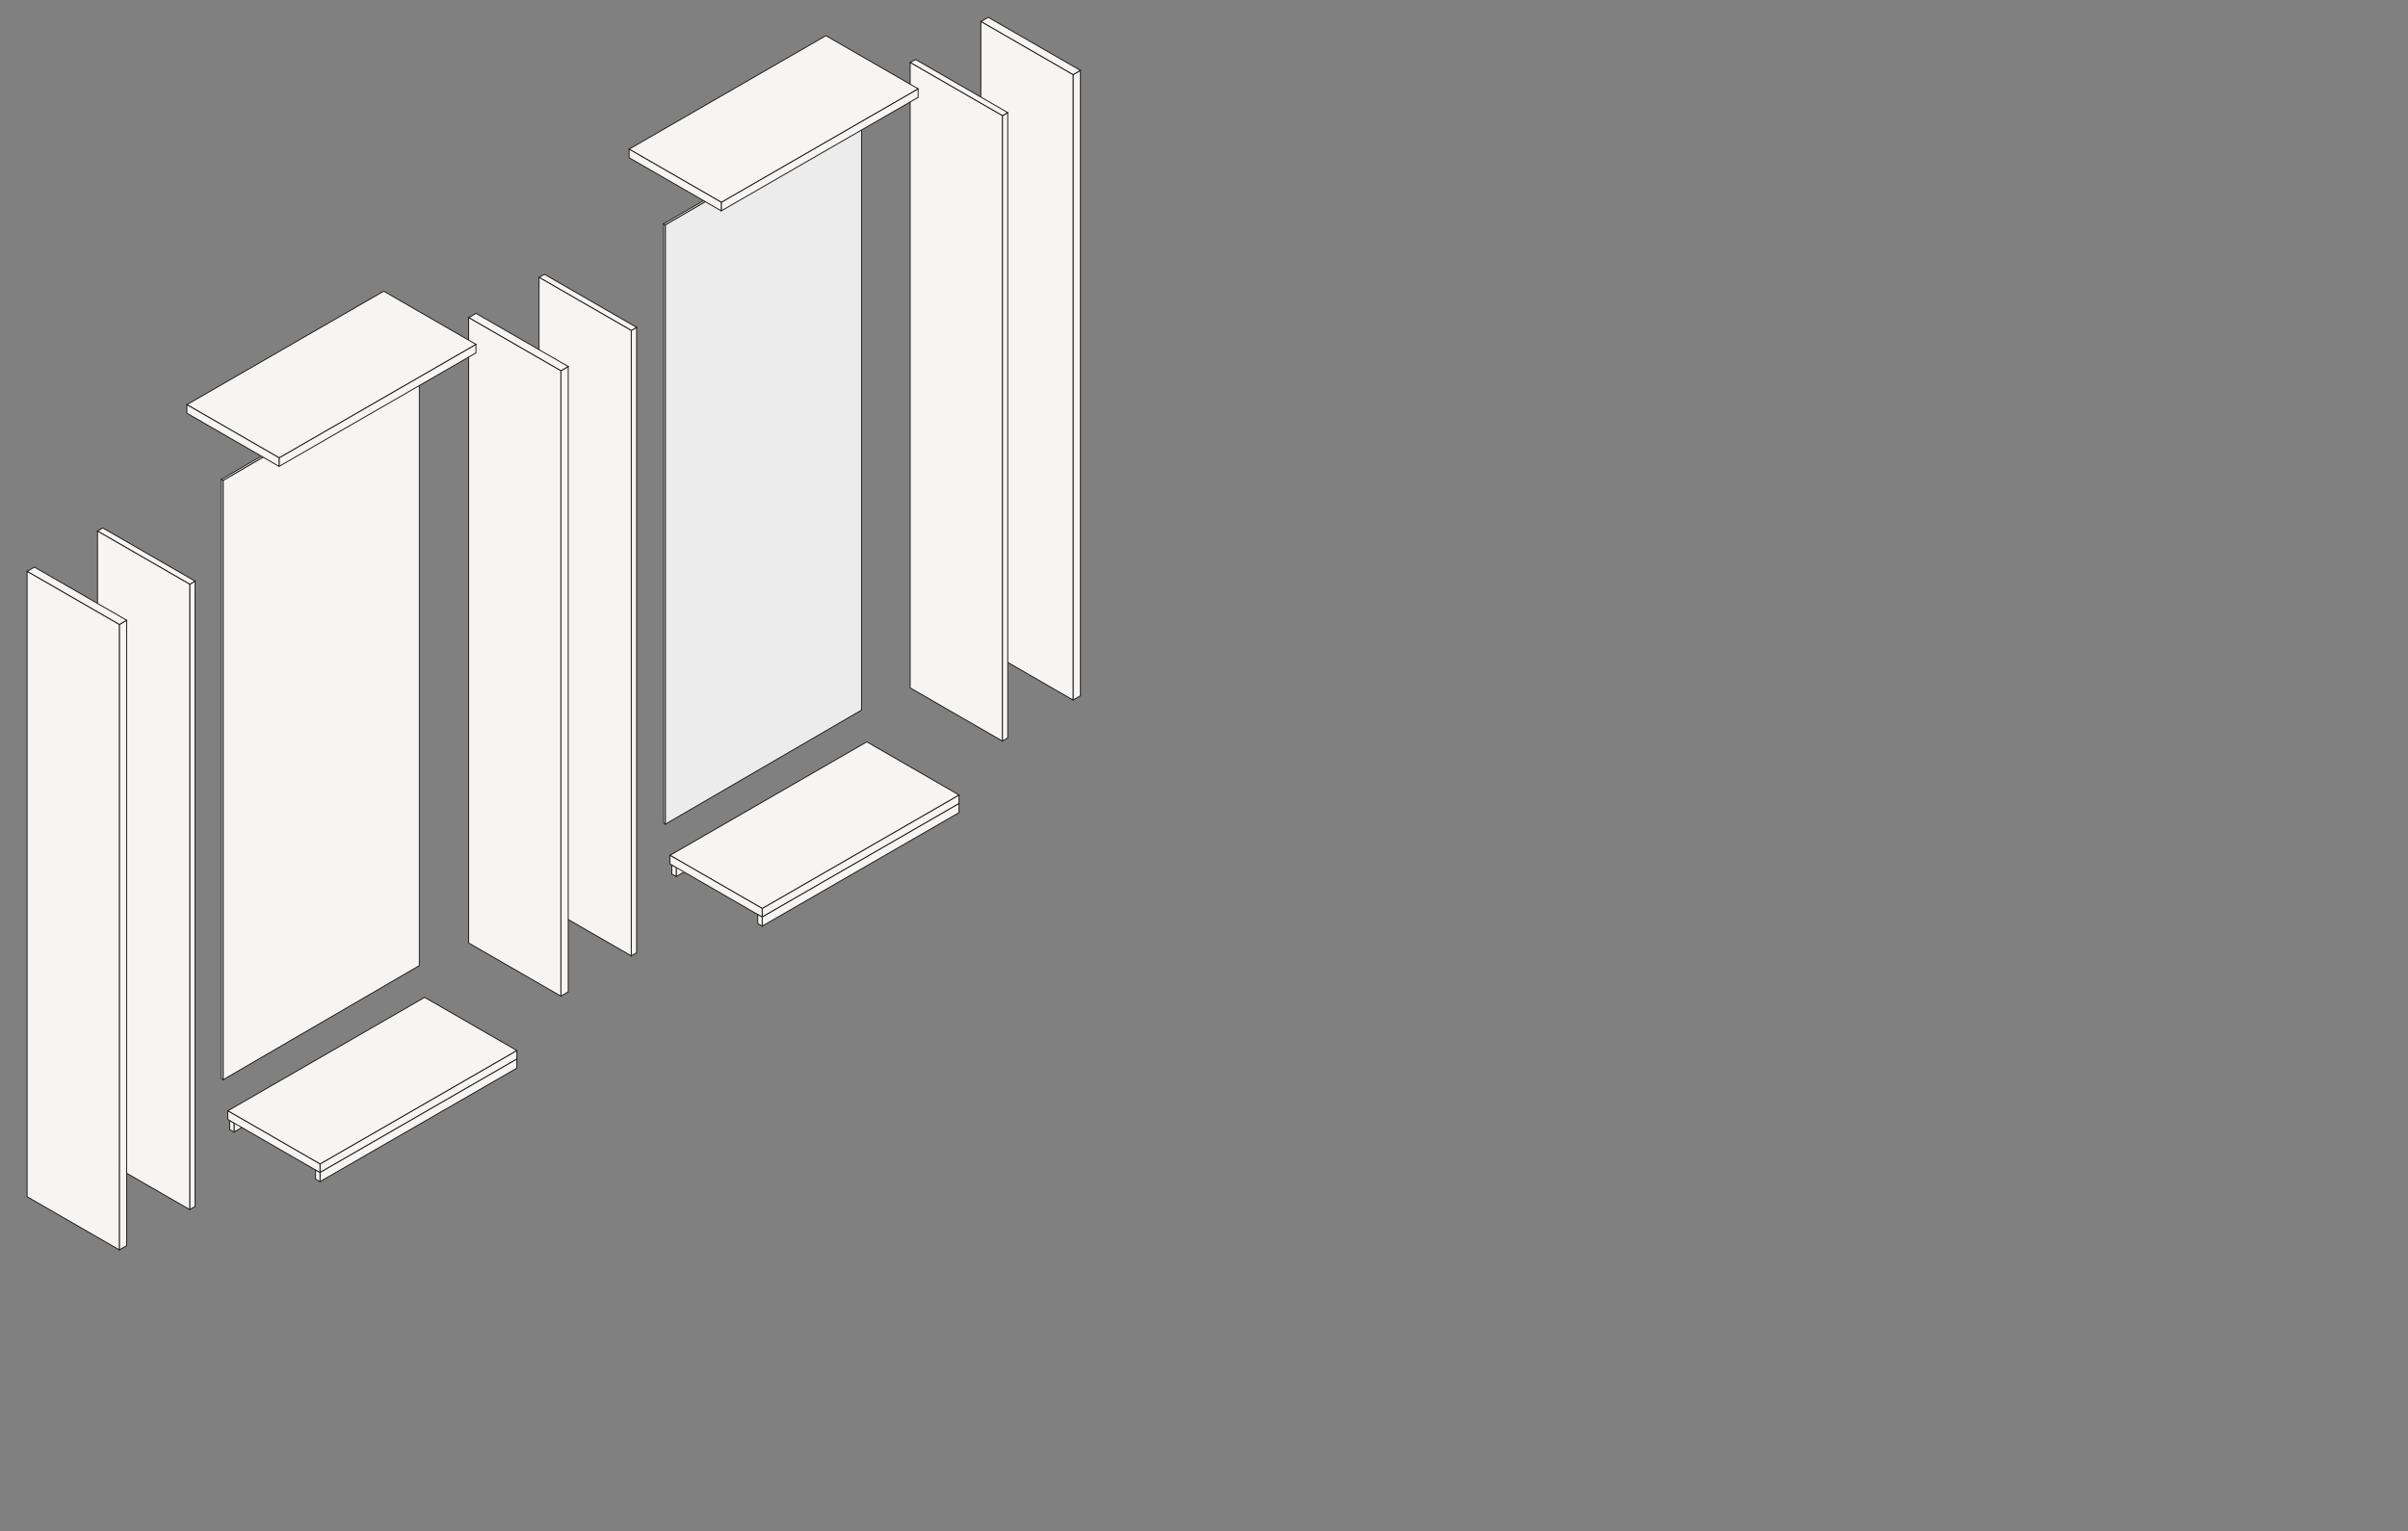 <?xml version="1.0" encoding="utf-8"?>
<!-- Generator: Adobe Illustrator 25.2.0, SVG Export Plug-In . SVG Version: 6.00 Build 0)  -->
<svg version="1.1" id="Livello_1" xmlns="http://www.w3.org/2000/svg" xmlns:xlink="http://www.w3.org/1999/xlink" x="0px" y="0px"
	 viewBox="0 0 1300 827" style="enable-background:new 0 0 1300 827;" xml:space="preserve">
<rect x="0" y="0" width="1300" height="827" fill="#808080" stroke="none"/>
<style type="text/css">
	.st0{fill:none;stroke:#1D1D1B;stroke-width:0.5;stroke-miterlimit:10;}
	.st1{fill:#1D1D1B;}
	.st2{fill:none;stroke:#1D1D1B;stroke-width:0.6;stroke-miterlimit:3.864;stroke-dasharray:2.004,2.004;}
	.st3{fill:none;stroke:#1D1D1B;stroke-width:0.6;stroke-miterlimit:3.864;stroke-dasharray:2.008,2.008;}
	.st4{fill:#F7F5F4;stroke:#1D1D1B;stroke-width:0.5;stroke-miterlimit:10;}
	.st5{fill:#ECECEC;}
	.st6{fill:#ECECEC;stroke:#1D1D1B;stroke-width:0.5;stroke-miterlimit:10;}
	.st7{fill:#F7F5F4;stroke:#1D1D1B;stroke-width:0.5;stroke-linecap:round;stroke-linejoin:round;stroke-miterlimit:10;}
	.st8{fill:none;stroke:#1D1D1B;stroke-width:0.5;stroke-linecap:round;stroke-linejoin:round;stroke-miterlimit:10;}
	.st9{clip-path:url(#SVGID_2_);}
	.st10{clip-path:url(#SVGID_4_);}
	.st11{clip-path:url(#SVGID_6_);}
	.st12{clip-path:url(#SVGID_8_);}
	.st13{fill:#F7F5F4;stroke:#1D1D1B;stroke-width:0.5;}
	.st14{fill:none;stroke:#1D1D1B;stroke-width:0.5;}
	.st15{fill:none;stroke:#1D1D1B;stroke-width:0.24;stroke-miterlimit:10;}
	.st16{fill:none;stroke:#1D1D1B;stroke-width:0.5;stroke-linecap:round;stroke-linejoin:round;}
	.st17{fill:#F7F5F4;stroke:#1D1D1B;stroke-width:0.498;stroke-miterlimit:10;}
	.st18{fill:#F7F5F4;stroke:#1D1D1B;stroke-width:0.5;stroke-linecap:round;stroke-linejoin:round;}
	.st19{fill:#F7F5F4;stroke:#1A171B;stroke-width:0.5;stroke-miterlimit:10;}
	.st20{fill:#ECECED;stroke:#1A171B;stroke-width:0.5;stroke-miterlimit:10;}
	.st21{fill:#ECECED;stroke:#6F7072;stroke-width:0.16;stroke-miterlimit:10;}
	.st22{fill:none;stroke:#1A171B;stroke-width:0.5;stroke-miterlimit:10;}
	.st23{fill:none;stroke:#1A171B;stroke-width:0.4;stroke-miterlimit:10;}
	.st24{fill:none;stroke:#1A171B;stroke-width:0.5;}
	.st25{fill:#F7F5F4;}
	.st26{clip-path:url(#SVGID_10_);fill:none;stroke:#1D1D1B;stroke-width:0.5;stroke-miterlimit:10;}
	.st27{clip-path:url(#SVGID_12_);fill:none;stroke:#1D1D1B;stroke-width:0.5;stroke-miterlimit:10;}
	.st28{clip-path:url(#SVGID_14_);fill:none;stroke:#1D1D1B;stroke-width:0.5;stroke-miterlimit:10;}
	.st29{clip-path:url(#SVGID_16_);fill:none;stroke:#1D1D1B;stroke-width:0.5;stroke-miterlimit:10;}
	.st30{clip-path:url(#SVGID_18_);fill:none;stroke:#1D1D1B;stroke-width:0.5;stroke-miterlimit:10;}
	.st31{clip-path:url(#SVGID_20_);fill:none;stroke:#1D1D1B;stroke-width:0.5;stroke-miterlimit:10;}
	.st32{fill:#F7F5F4;stroke:#1D1D1B;stroke-width:2;stroke-miterlimit:10;}
	.st33{clip-path:url(#SVGID_22_);fill:none;stroke:#1D1D1B;stroke-width:0.5;stroke-miterlimit:10;}
	.st34{clip-path:url(#SVGID_24_);fill:none;stroke:#1D1D1B;stroke-width:0.5;stroke-miterlimit:10;}
	.st35{clip-path:url(#SVGID_26_);fill:none;stroke:#1D1D1B;stroke-width:0.5;stroke-miterlimit:10;}
	.st36{clip-path:url(#SVGID_28_);fill:none;stroke:#1D1D1B;stroke-width:0.5;stroke-miterlimit:10;}
	.st37{clip-path:url(#SVGID_30_);fill:none;stroke:#1D1D1B;stroke-width:0.5;stroke-miterlimit:10;}
	.st38{clip-path:url(#SVGID_32_);fill:none;stroke:#1D1D1B;stroke-width:0.5;stroke-miterlimit:10;}
	.st39{clip-path:url(#SVGID_34_);fill:none;stroke:#1D1D1B;stroke-width:0.5;stroke-miterlimit:10;}
	.st40{clip-path:url(#SVGID_36_);fill:none;stroke:#1D1D1B;stroke-width:0.5;stroke-miterlimit:10;}
	.st41{clip-path:url(#SVGID_38_);fill:none;stroke:#1D1D1B;stroke-width:0.5;stroke-miterlimit:10;}
	.st42{clip-path:url(#SVGID_40_);fill:none;stroke:#1D1D1B;stroke-width:0.5;stroke-miterlimit:10;}
	.st43{clip-path:url(#SVGID_42_);fill:none;stroke:#1D1D1B;stroke-width:0.5;stroke-miterlimit:10;}
	.st44{clip-path:url(#SVGID_44_);fill:none;stroke:#1D1D1B;stroke-width:0.5;stroke-miterlimit:10;}
	.st45{clip-path:url(#SVGID_46_);fill:none;stroke:#1D1D1B;stroke-width:0.5;stroke-miterlimit:10;}
	.st46{clip-path:url(#SVGID_48_);fill:none;stroke:#1D1D1B;stroke-width:0.5;stroke-miterlimit:10;}
	.st47{clip-path:url(#SVGID_50_);fill:none;stroke:#1D1D1B;stroke-width:0.5;stroke-miterlimit:10;}
	.st48{clip-path:url(#SVGID_52_);fill:none;stroke:#1D1D1B;stroke-width:0.5;stroke-miterlimit:10;}
	.st49{clip-path:url(#SVGID_54_);fill:none;stroke:#1D1D1B;stroke-width:0.5;stroke-miterlimit:10;}
	.st50{clip-path:url(#SVGID_56_);fill:none;stroke:#1D1D1B;stroke-width:0.5;stroke-miterlimit:10;}
	.st51{clip-path:url(#SVGID_58_);fill:none;stroke:#1D1D1B;stroke-width:0.5;stroke-miterlimit:10;}
	.st52{clip-path:url(#SVGID_60_);fill:none;stroke:#1D1D1B;stroke-width:0.5;stroke-miterlimit:10;}
	.st53{clip-path:url(#SVGID_62_);fill:none;stroke:#1D1D1B;stroke-width:0.5;stroke-miterlimit:10;}
	.st54{clip-path:url(#SVGID_64_);fill:none;stroke:#1D1D1B;stroke-width:0.5;stroke-miterlimit:10;}
	.st55{clip-path:url(#SVGID_66_);fill:none;stroke:#1D1D1B;stroke-width:0.5;stroke-miterlimit:10;}
	.st56{clip-path:url(#SVGID_68_);fill:none;stroke:#1D1D1B;stroke-width:0.5;stroke-miterlimit:10;}
	.st57{clip-path:url(#SVGID_70_);fill:none;stroke:#1D1D1B;stroke-width:0.5;stroke-miterlimit:10;}
	.st58{clip-path:url(#SVGID_72_);fill:none;stroke:#1D1D1B;stroke-width:0.5;stroke-miterlimit:10;}
	.st59{clip-path:url(#SVGID_74_);fill:none;stroke:#1D1D1B;stroke-width:0.5;stroke-miterlimit:10;}
	.st60{clip-path:url(#SVGID_76_);fill:none;stroke:#1D1D1B;stroke-width:0.5;stroke-miterlimit:10;}
	.st61{clip-path:url(#SVGID_78_);fill:none;stroke:#1D1D1B;stroke-width:0.5;stroke-miterlimit:10;}
	.st62{clip-path:url(#SVGID_80_);fill:none;stroke:#1D1D1B;stroke-width:0.5;stroke-miterlimit:10;}
	.st63{fill:#F7F5F4;stroke:#1D1D1B;stroke-width:0.4;stroke-miterlimit:10;}
	.st64{fill:none;stroke:#1D1D1B;stroke-width:0.5;stroke-miterlimit:3.864;}
	.st65{fill:none;stroke:#1D1D1B;stroke-width:1;stroke-miterlimit:3.864;}
	.st66{fill:none;stroke:#1D1D1B;stroke-width:0.5;stroke-miterlimit:3.864;stroke-dasharray:1.983,1.983;}
	.st67{fill:none;stroke:#1D1D1B;stroke-width:0.5;stroke-miterlimit:3.864;stroke-dasharray:2.021,2.021;}
	.st68{fill:none;stroke:#1D1D1B;stroke-width:0.5;stroke-miterlimit:3.864;stroke-dasharray:1.159,1.159;}
	.st69{fill:none;stroke:#1D1D1B;stroke-width:0.5;stroke-miterlimit:3.864;stroke-dasharray:2.05,2.05;}
	.st70{fill:none;stroke:#1D1D1B;stroke-width:0.5;stroke-miterlimit:3.864;stroke-dasharray:1.849,1.849;}
	.st71{fill:none;stroke:#1D1D1B;stroke-width:0.5;stroke-miterlimit:3.864;stroke-dasharray:2.147,2.147;}
	.st72{fill:none;stroke:#1D1D1B;stroke-width:0.5;stroke-miterlimit:3.864;stroke-dasharray:1.982,1.982;}
	.st73{fill:none;stroke:#1D1D1B;stroke-width:0.5;stroke-miterlimit:3.864;stroke-dasharray:2.05,2.05;}
	.st74{fill:none;stroke:#1D1D1B;stroke-width:0.5;stroke-miterlimit:3.864;stroke-dasharray:1.943,1.943;}
	.st75{fill:none;stroke:#1D1D1B;stroke-width:0.4;stroke-miterlimit:3.864;}
	.st76{fill:none;stroke:#1D1D1B;stroke-width:0.5;stroke-miterlimit:3.864;stroke-dasharray:1.981,1.981;}
	.st77{fill:none;stroke:#1D1D1B;stroke-width:0.5;stroke-miterlimit:3.864;stroke-dasharray:2.238,2.238;}
	.st78{fill:none;stroke:#1D1D1B;stroke-width:0.5;stroke-miterlimit:3.864;stroke-dasharray:1.837,1.837;}
	.st79{fill:none;stroke:#1D1D1B;stroke-width:0.5;stroke-miterlimit:3.864;stroke-dasharray:1.984,1.984;}
	.st80{fill:none;stroke:#1D1D1B;stroke-width:0.5;stroke-miterlimit:3.864;stroke-dasharray:1.159,1.159;}
	.st81{fill:none;stroke:#1D1D1B;stroke-width:0.5;stroke-miterlimit:3.864;stroke-dasharray:1.985,1.985;}
	.st82{fill:none;stroke:#1D1D1B;stroke-width:1.5;stroke-miterlimit:10;}
	.st83{fill:#1D1D1B;stroke:#1D1D1B;stroke-width:1.5;stroke-miterlimit:10;}
	.st84{fill:#FFFFFF;stroke:#1D1D1B;stroke-width:0.5;stroke-miterlimit:10;}
</style>
<g>
	<g>
		<polygon class="st4" points="583.29,375.74 579.3,378.05 579.3,40.34 583.29,38.03 		"/>
		<polygon class="st4" points="533.51,9.33 529.53,11.64 579.3,40.34 583.29,38.03 		"/>
		<polygon class="st4" points="529.53,349.35 579.3,378.05 579.3,40.34 529.53,11.63 		"/>
	</g>
	<g>
		<polygon class="st4" points="544.05,398.51 541.15,400.2 541.15,62.48 544.05,60.8 		"/>
		<polygon class="st4" points="494.28,32.1 491.37,33.78 541.15,62.48 544.05,60.8 		"/>
		<polygon class="st4" points="491.37,371.49 541.15,400.2 541.15,62.48 491.37,33.78 		"/>
	</g>
	<g>
		<polygon class="st4" points="471.34,412.07 365.07,473.35 365.07,468.45 471.34,407.17 		"/>
		<polygon class="st4" points="362.69,472 365.07,473.35 365.07,468.45 362.69,467.1 		"/>
		<polygon class="st4" points="517.74,433.96 411.47,495.24 411.47,490.6 517.74,429.32 		"/>
		<polygon class="st4" points="467.97,400.62 361.7,461.9 411.47,490.6 517.74,429.32 		"/>
		<polygon class="st4" points="361.7,466.54 411.47,495.24 411.47,490.6 361.7,461.9 		"/>
		<polygon class="st4" points="517.74,438.86 411.47,500.14 411.47,495.24 517.74,433.96 		"/>
		<polygon class="st4" points="409.09,498.79 411.47,500.14 411.47,495.24 409.09,493.89 		"/>
	</g>
	<g>
		<polygon class="st6" points="358.24,444.47 359.24,445.04 359.24,121.46 358.24,120.89 		"/>
		<polygon class="st6" points="464.1,59.3 465.11,59.87 359.24,121.46 358.24,120.89 		"/>
		<polygon class="st6" points="465.11,383.47 359.24,445.07 359.24,121.46 465.11,59.86 		"/>
	</g>
	<g>
		<polygon class="st4" points="495.66,52.59 389.39,113.87 389.39,109.23 495.66,47.95 		"/>
		<polygon class="st4" points="445.89,19.26 339.62,80.54 389.39,109.23 495.66,47.95 		"/>
		<polygon class="st4" points="339.62,85.17 389.39,113.87 389.39,109.23 339.62,80.53 		"/>
	</g>
	<g>
		<polygon class="st4" points="343.69,514.52 340.79,516.2 340.79,178.48 343.69,176.8 		"/>
		<polygon class="st4" points="293.91,148.11 291.02,149.79 340.79,178.48 343.69,176.8 		"/>
		<polygon class="st4" points="291.02,487.49 340.79,516.2 340.79,178.48 291.02,149.78 		"/>
	</g>
	<g>
		<polygon class="st4" points="306.77,535.64 302.78,537.95 302.78,200.24 306.77,197.93 		"/>
		<polygon class="st4" points="257,169.23 253.01,171.54 302.78,200.24 306.77,197.93 		"/>
		<polygon class="st4" points="253.01,509.25 302.78,537.95 302.78,200.24 253.01,171.54 		"/>
	</g>
	<g>
		<polygon class="st4" points="232.61,550.06 126.34,611.34 126.34,606.44 232.61,545.16 		"/>
		<polygon class="st4" points="123.96,610 126.34,611.34 126.34,606.44 123.96,605.1 		"/>
		<polygon class="st4" points="279.02,571.95 172.75,633.23 172.75,628.59 279.02,567.31 		"/>
		<polygon class="st4" points="229.24,538.61 122.97,599.89 172.75,628.59 279.02,567.31 		"/>
		<polygon class="st4" points="122.97,604.53 172.75,633.23 172.75,628.59 122.97,599.89 		"/>
		<polygon class="st4" points="279.02,576.85 172.75,638.13 172.75,633.23 279.02,571.95 		"/>
		<polygon class="st4" points="170.37,636.79 172.75,638.13 172.75,633.23 170.37,631.88 		"/>
	</g>
	<g>
		<polygon class="st4" points="119.51,582.46 120.52,583.03 120.52,259.45 119.51,258.89 		"/>
		<polygon class="st4" points="225.37,197.29 226.38,197.86 120.52,259.45 119.51,258.89 		"/>
		<polygon class="st4" points="226.38,521.47 120.52,583.07 120.52,259.45 226.38,197.85 		"/>
	</g>
	<g>
		<polygon class="st4" points="256.94,190.59 150.67,251.87 150.67,247.23 256.94,185.95 		"/>
		<polygon class="st4" points="207.16,157.25 100.89,218.53 150.67,247.23 256.94,185.95 		"/>
		<polygon class="st4" points="100.89,223.16 150.67,251.87 150.67,247.23 100.89,218.53 		"/>
	</g>
	<g>
		<polygon class="st4" points="105.31,651.54 102.41,653.22 102.41,315.51 105.31,313.83 		"/>
		<polygon class="st4" points="55.54,285.13 52.64,286.81 102.41,315.51 105.31,313.83 		"/>
		<polygon class="st4" points="52.64,624.52 102.41,653.22 102.41,315.51 52.64,286.81 		"/>
	</g>
	<g>
		<polygon class="st4" points="68.39,672.67 64.41,674.98 64.41,337.27 68.39,334.95 		"/>
		<polygon class="st4" points="18.62,306.26 14.63,308.57 64.41,337.27 68.39,334.95 		"/>
		<polygon class="st4" points="14.63,646.28 64.41,674.98 64.41,337.27 14.63,308.56 		"/>
	</g>
</g>
</svg>
